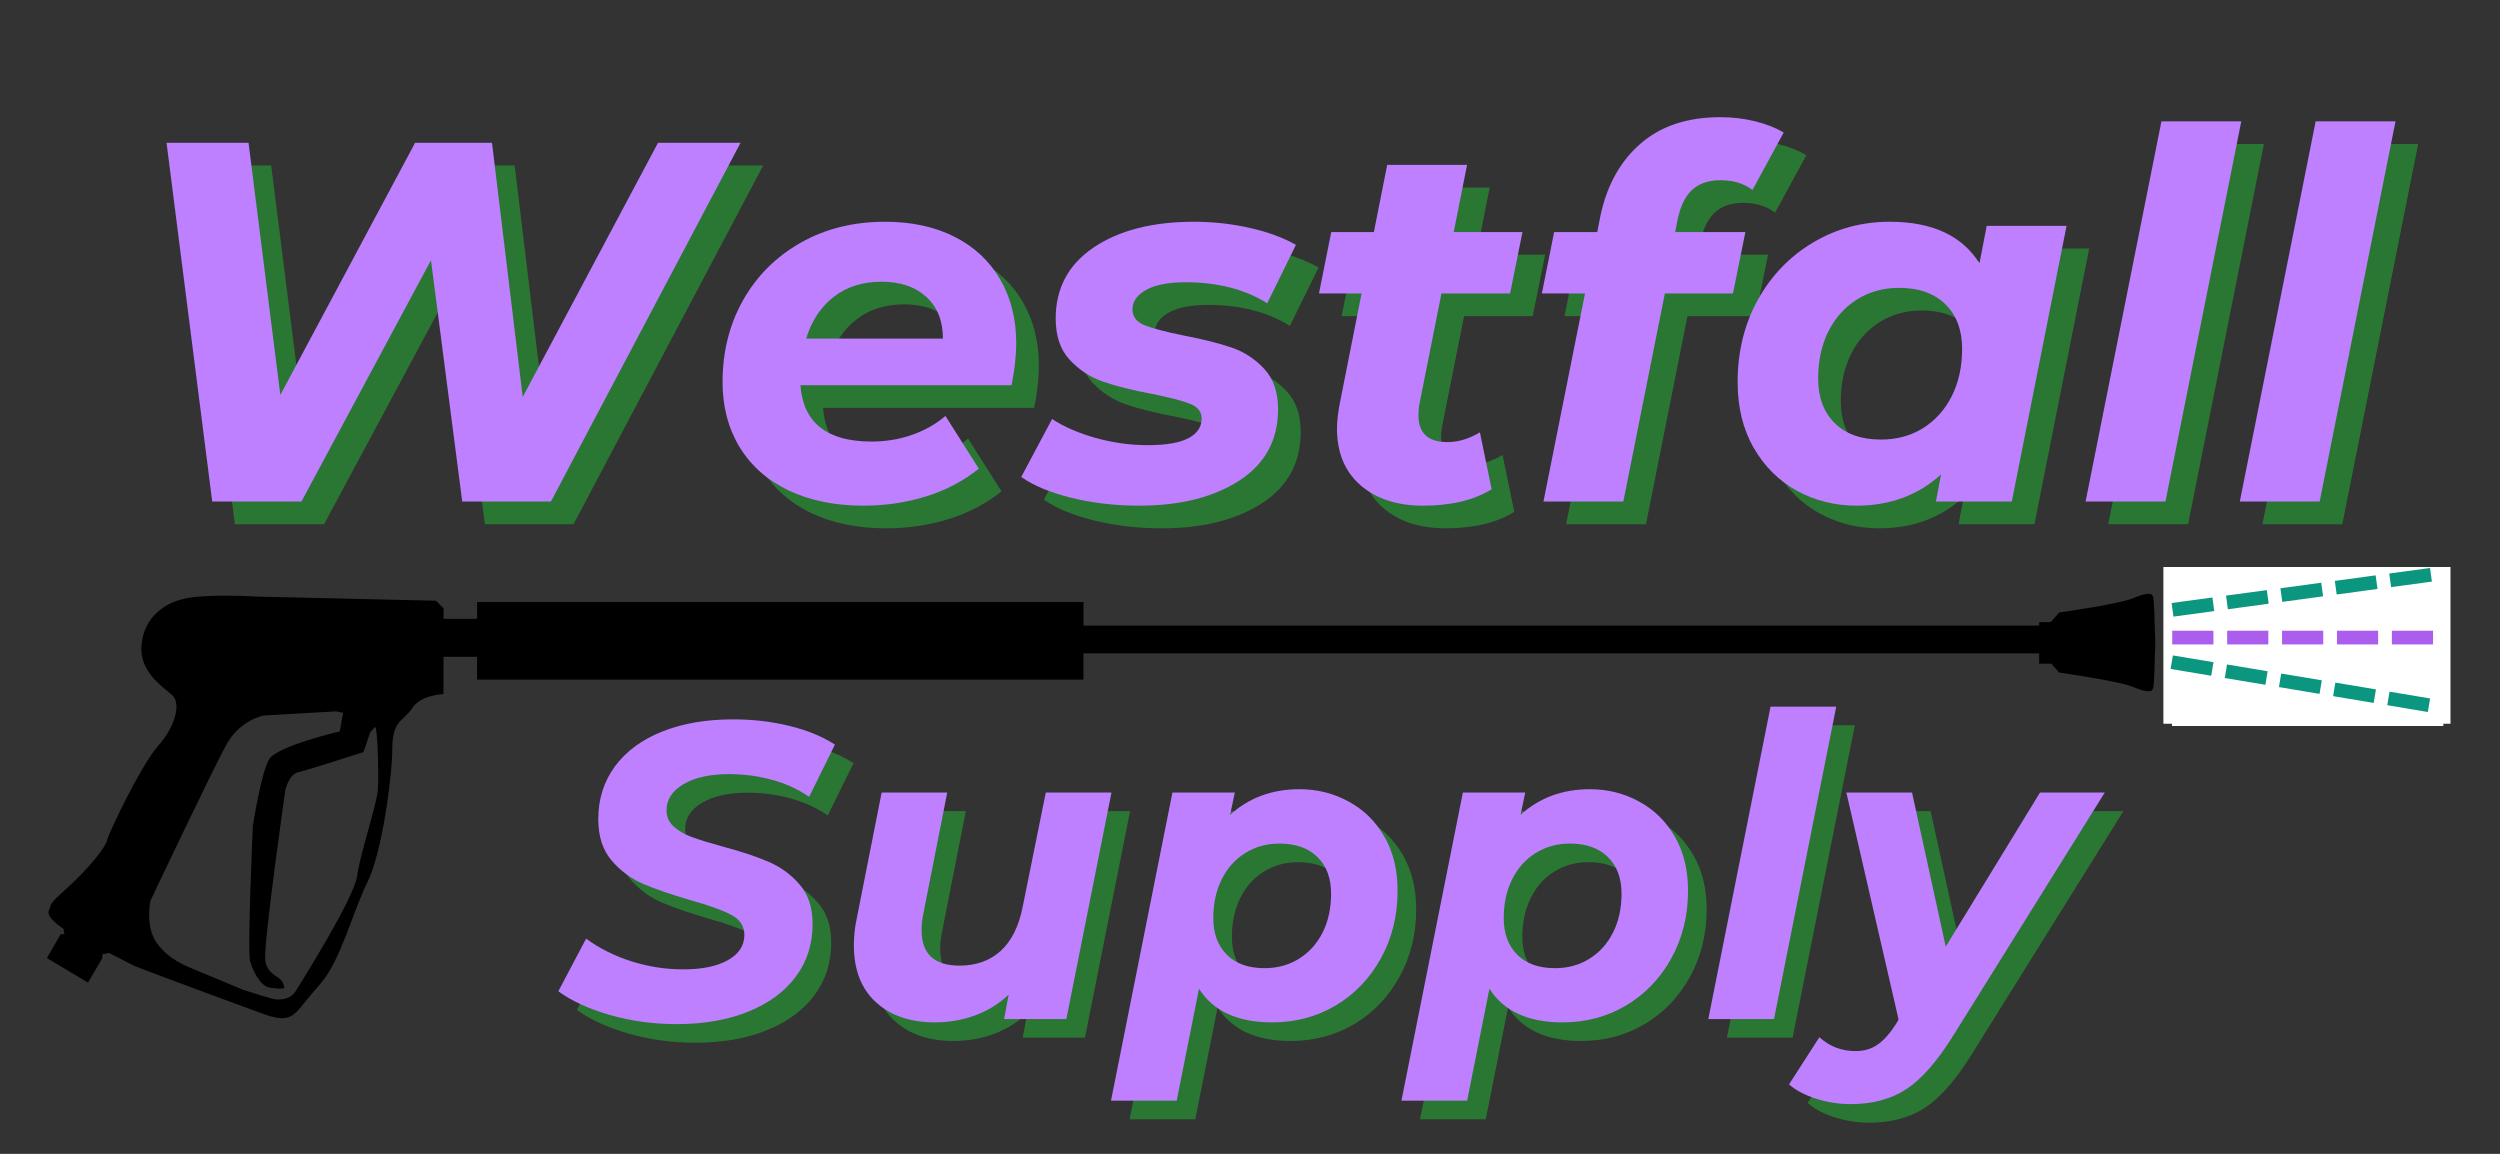 <svg xmlns="http://www.w3.org/2000/svg" xmlns:xlink="http://www.w3.org/1999/xlink" width="390" viewBox="0 0 292.5 135" height="180" preserveAspectRatio="xMidYMid meet"><rect x="0" y="0" width="292.5" height="135" fill="#333333" stroke="none"/><defs><g></g><clipPath id="af8e991898"><path d="M 5.293 69 L 253 69 L 253 119.273 L 5.293 119.273 Z M 5.293 69 " clip-rule="nonzero"></path></clipPath><clipPath id="0be07d35df"><path d="M 253 74 L 285.551 74 L 285.551 77 L 253 77 Z M 253 74 " clip-rule="nonzero"></path></clipPath><clipPath id="b6a88d8c67"><path d="M 253 77 L 285.551 77 L 285.551 84 L 253 84 Z M 253 77 " clip-rule="nonzero"></path></clipPath><clipPath id="c15a0acd41"><path d="M 253 66.34 L 285.551 66.34 L 285.551 73 L 253 73 Z M 253 66.34 " clip-rule="nonzero"></path></clipPath><clipPath id="cd7fea3b9b"><path d="M 253.117 66.34 L 286.711 66.34 L 286.711 84.676 L 253.117 84.676 Z M 253.117 66.34 " clip-rule="nonzero"></path></clipPath><clipPath id="c6995ae196"><path d="M 254.125 66.457 L 285.867 66.457 L 285.867 84.941 L 254.125 84.941 Z M 254.125 66.457 " clip-rule="nonzero"></path></clipPath></defs><g clip-path="url(#af8e991898)"><path fill="#000000" d="M 252.156 75.176 C 252.164 74.754 252.172 74.488 252.172 74.488 L 252.141 74.488 C 252.105 72.859 252.031 70.32 251.926 69.883 C 251.762 69.238 251.035 69.398 249.418 70.047 C 247.797 70.691 240.93 71.664 240.93 71.664 L 239.918 72.793 L 238.582 72.793 L 238.582 73.195 L 126.77 73.195 L 126.77 70.445 L 55.824 70.445 L 55.824 72.398 L 51.895 72.398 L 51.895 71.176 L 51.004 70.285 L 30.062 69.801 C 30.062 69.801 24.727 69.473 21.977 69.965 C 19.23 70.445 16.883 72.23 16.559 75.387 C 16.23 78.543 18.984 80.316 20.113 81.289 C 21.242 82.262 20.516 85.008 18.496 87.273 C 16.484 89.531 12.68 97.535 12.516 98.344 C 12.355 99.156 10.254 101.738 7.824 103.922 C 5.395 106.105 6.125 105.703 5.723 106.508 C 5.32 107.309 7.34 108.613 7.34 108.613 L 7.41 108.652 L 7.543 109.305 L 7.098 109.305 L 5.484 112.09 L 10.297 114.965 L 11.953 112.133 L 11.988 111.652 L 12.777 111.496 L 13 111.613 L 15.664 112.988 L 18.82 114.199 C 18.82 114.199 31.191 118.809 31.594 118.891 C 31.996 118.973 33.129 119.375 34.023 118.891 C 34.914 118.41 35.152 117.762 37.496 115.09 C 39.844 112.426 41.301 106.602 42.992 103.203 C 44.691 99.809 45.902 90.832 45.902 87.52 C 45.902 84.207 47.277 84.363 48.25 82.824 C 49.223 81.289 51.887 81.207 51.887 81.207 L 51.887 76.848 L 55.816 76.848 L 55.816 79.516 L 126.762 79.516 L 126.762 76.441 L 238.582 76.441 L 238.582 77.648 L 240 77.648 L 240.93 78.695 C 240.93 78.695 247.805 79.668 249.418 80.316 C 251.035 80.961 251.762 81.125 251.926 80.48 C 252.039 80.047 252.105 77.5 252.141 75.875 L 252.172 75.875 C 252.172 75.867 252.164 75.602 252.156 75.176 Z M 44.219 92.277 C 44.137 94.062 42.117 99.883 41.789 102.465 C 41.461 105.051 35.238 114.918 34.594 115.965 C 33.949 117.02 32.738 116.938 32.328 116.938 C 31.93 116.938 28.445 115.809 28.445 115.809 C 28.445 115.809 24.406 114.109 23.023 113.547 C 21.652 112.98 19.711 112.254 18.332 110.309 C 16.949 108.363 17.605 105.379 17.605 105.379 C 17.605 105.379 24.883 90.012 26.5 87.102 C 28.117 84.191 30.867 83.711 30.867 83.711 L 39.352 83.227 C 39.352 83.227 39.672 83.293 40.141 83.414 L 39.754 85.574 C 39.754 85.574 32.477 87.273 31.504 88.812 C 30.547 90.34 29.582 96.645 29.582 96.645 C 29.582 96.645 28.934 111.199 29.254 112.41 C 29.582 113.621 30.465 115.402 31.602 115.566 C 32.73 115.73 33.137 115.648 33.137 115.648 C 33.137 115.648 33.465 115.73 33.055 114.918 C 32.656 114.109 31.273 114.109 31.035 112.336 C 30.793 110.555 33.383 92.441 33.383 92.441 C 33.383 92.441 33.785 90.586 34.922 90.34 C 36.051 90.094 42.523 87.992 42.523 87.992 L 43.332 85.648 L 43.891 85.039 C 43.934 85.105 43.965 85.172 43.98 85.238 C 44.219 86.383 44.301 90.504 44.219 92.277 Z M 44.219 92.277 " fill-opacity="1" fill-rule="nonzero"></path></g><g clip-path="url(#0be07d35df)"><path fill="#000000" d="M 253.773 74.547 L 261.199 74.547 L 261.199 76.031 L 253.773 76.031 M 261.945 74.547 L 269.371 74.547 L 269.371 76.031 L 261.945 76.031 M 270.113 74.547 L 277.539 74.547 L 277.539 76.031 L 270.113 76.031 M 278.281 74.547 L 285.395 74.547 L 285.395 76.031 L 278.281 76.031 " fill-opacity="1" fill-rule="nonzero"></path></g><g clip-path="url(#b6a88d8c67)"><path fill="#000000" d="M 254.086 77.363 L 261.418 78.52 L 261.188 79.988 L 253.852 78.828 M 262.152 78.637 L 269.488 79.793 L 269.254 81.262 L 261.922 80.102 M 270.223 79.91 L 277.555 81.066 L 277.324 82.535 L 269.988 81.375 M 278.289 81.184 L 285.316 82.293 L 285.086 83.758 L 278.059 82.648 " fill-opacity="1" fill-rule="nonzero"></path></g><g clip-path="url(#c15a0acd41)"><path fill="#000000" d="M 253.852 71.207 L 261.188 70.047 L 261.418 71.516 L 254.086 72.672 M 261.922 69.934 L 269.254 68.773 L 269.488 70.242 L 262.152 71.398 M 269.988 68.66 L 277.324 67.5 L 277.555 68.969 L 270.223 70.125 M 278.059 67.387 L 285.086 66.277 L 285.316 67.742 L 278.289 68.852 " fill-opacity="1" fill-rule="nonzero"></path></g><g clip-path="url(#cd7fea3b9b)"><path fill="#ffffff" d="M 253.117 66.34 L 286.707 66.34 L 286.707 84.676 L 253.117 84.676 Z M 253.117 66.34 " fill-opacity="1" fill-rule="nonzero"></path></g><g clip-path="url(#c6995ae196)"><path fill="#ffffff" d="M 254.125 66.457 L 285.891 66.457 L 285.891 84.941 L 254.125 84.941 Z M 254.125 66.457 " fill-opacity="1" fill-rule="nonzero"></path></g><path fill="#0a967f" d="M 254.227 76.684 L 258.98 77.477 L 258.715 79.062 L 253.961 78.266 M 260.562 77.742 L 265.316 78.539 L 265.051 80.121 L 260.301 79.328 M 266.898 78.805 L 271.652 79.598 L 271.387 81.184 L 266.637 80.387 M 273.234 79.863 L 277.988 80.66 L 277.723 82.242 L 272.973 81.449 M 279.574 80.926 L 284.324 81.719 L 284.059 83.305 L 279.309 82.508 " fill-opacity="1" fill-rule="nonzero"></path><path fill="#ab5dee" d="M 254.152 73.793 L 258.973 73.793 L 258.973 75.398 L 254.152 75.398 M 260.578 73.793 L 265.395 73.793 L 265.395 75.398 L 260.578 75.398 M 267 73.793 L 271.82 73.793 L 271.82 75.398 L 267 75.398 M 273.426 73.793 L 278.242 73.793 L 278.242 75.398 L 273.426 75.398 M 279.848 73.793 L 284.668 73.793 L 284.668 75.398 L 279.848 75.398 " fill-opacity="1" fill-rule="nonzero"></path><path fill="#0a967f" d="M 254.078 70.551 L 258.852 69.906 L 259.066 71.496 L 254.293 72.145 M 260.445 69.688 L 265.219 69.043 L 265.434 70.633 L 260.66 71.281 M 266.809 68.828 L 271.586 68.18 L 271.801 69.77 L 267.027 70.418 M 273.176 67.965 L 277.949 67.316 L 278.168 68.906 L 273.391 69.555 M 279.543 67.102 L 284.316 66.453 L 284.531 68.047 L 279.758 68.691 " fill-opacity="1" fill-rule="nonzero"></path><g fill="#1ddd33" fill-opacity="0.4"><g transform="translate(15.668, 61.329)"><g><path d="M 73.625 -41.969 L 51.438 0 L 41.062 0 L 37.406 -28.234 L 22.25 0 L 11.812 0 L 6.469 -41.969 L 16.062 -41.969 L 19.781 -12.469 L 35.547 -41.969 L 44.547 -41.969 L 48.141 -12.234 L 63.969 -41.969 Z M 73.625 -41.969 "></path></g></g></g><g fill="#1ddd33" fill-opacity="0.4"><g transform="translate(85.392, 61.329)"><g><path d="M 36.156 -18.531 C 36.156 -17.051 35.973 -15.41 35.609 -13.609 L 10.906 -13.609 C 11.227 -9.211 14.008 -7.016 19.25 -7.016 C 20.883 -7.016 22.453 -7.273 23.953 -7.797 C 25.453 -8.316 26.758 -9.055 27.875 -10.016 L 31.781 -3.844 C 29.977 -2.395 27.914 -1.312 25.594 -0.594 C 23.281 0.125 20.844 0.484 18.281 0.484 C 14.969 0.484 12.062 -0.102 9.562 -1.281 C 7.062 -2.469 5.141 -4.16 3.797 -6.359 C 2.461 -8.555 1.797 -11.094 1.797 -13.969 C 1.797 -17.531 2.602 -20.738 4.219 -23.594 C 5.844 -26.445 8.094 -28.68 10.969 -30.297 C 13.844 -31.922 17.117 -32.734 20.797 -32.734 C 23.922 -32.734 26.629 -32.148 28.922 -30.984 C 31.223 -29.828 33.004 -28.172 34.266 -26.016 C 35.523 -23.859 36.156 -21.363 36.156 -18.531 Z M 20.391 -25.719 C 18.191 -25.719 16.332 -25.129 14.812 -23.953 C 13.289 -22.773 12.211 -21.145 11.578 -19.062 L 27.578 -19.062 C 27.578 -21.145 26.926 -22.773 25.625 -23.953 C 24.332 -25.129 22.586 -25.719 20.391 -25.719 Z M 20.391 -25.719 "></path></g></g></g><g fill="#1ddd33" fill-opacity="0.4"><g transform="translate(123.041, 61.329)"><g><path d="M 12.891 0.484 C 10.086 0.484 7.438 0.176 4.938 -0.438 C 2.445 -1.062 0.5 -1.875 -0.906 -2.875 L 2.703 -9.656 C 4.098 -8.738 5.801 -8 7.812 -7.438 C 9.832 -6.875 11.863 -6.594 13.906 -6.594 C 16.031 -6.594 17.609 -6.863 18.641 -7.406 C 19.68 -7.945 20.203 -8.719 20.203 -9.719 C 20.203 -10.508 19.742 -11.082 18.828 -11.438 C 17.91 -11.801 16.43 -12.188 14.391 -12.594 C 12.066 -13.031 10.156 -13.508 8.656 -14.031 C 7.164 -14.551 5.867 -15.398 4.766 -16.578 C 3.672 -17.754 3.125 -19.363 3.125 -21.406 C 3.125 -24.957 4.609 -27.734 7.578 -29.734 C 10.555 -31.734 14.469 -32.734 19.312 -32.734 C 21.539 -32.734 23.711 -32.492 25.828 -32.016 C 27.953 -31.535 29.754 -30.875 31.234 -30.031 L 27.875 -23.203 C 25.238 -24.836 22.062 -25.656 18.344 -25.656 C 16.301 -25.656 14.75 -25.352 13.688 -24.75 C 12.633 -24.156 12.109 -23.398 12.109 -22.484 C 12.109 -21.641 12.566 -21.023 13.484 -20.641 C 14.41 -20.266 15.953 -19.859 18.109 -19.422 C 20.379 -18.984 22.242 -18.516 23.703 -18.016 C 25.172 -17.516 26.441 -16.688 27.516 -15.531 C 28.598 -14.375 29.141 -12.797 29.141 -10.797 C 29.141 -7.191 27.629 -4.41 24.609 -2.453 C 21.586 -0.492 17.68 0.484 12.891 0.484 Z M 12.891 0.484 "></path></g></g></g><g fill="#1ddd33" fill-opacity="0.4"><g transform="translate(154.875, 61.329)"><g><path d="M 13.844 -11.391 C 13.77 -11.066 13.734 -10.629 13.734 -10.078 C 13.734 -7.992 14.867 -6.953 17.141 -6.953 C 18.379 -6.953 19.641 -7.332 20.922 -8.094 L 22.297 -1.438 C 20.223 -0.156 17.547 0.484 14.266 0.484 C 11.234 0.484 8.797 -0.312 6.953 -1.906 C 5.117 -3.508 4.203 -5.711 4.203 -8.516 C 4.203 -9.316 4.301 -10.254 4.5 -11.328 L 7.078 -24.344 L 2.094 -24.344 L 3.531 -31.531 L 8.516 -31.531 L 10.078 -39.391 L 19.422 -39.391 L 17.859 -31.531 L 25.906 -31.531 L 24.453 -24.344 L 16.422 -24.344 Z M 13.844 -11.391 "></path></g></g></g><g fill="#1ddd33" fill-opacity="0.4"><g transform="translate(180.954, 61.329)"><g><path d="M 23.016 -37.594 C 21.578 -37.594 20.445 -37.203 19.625 -36.422 C 18.812 -35.641 18.242 -34.41 17.922 -32.734 L 17.688 -31.531 L 25.906 -31.531 L 24.453 -24.344 L 16.484 -24.344 L 11.625 0 L 2.281 0 L 7.141 -24.344 L 2.094 -24.344 L 3.531 -31.531 L 8.578 -31.531 L 8.938 -33.391 C 9.695 -36.992 11.266 -39.82 13.641 -41.875 C 16.016 -43.938 19.125 -44.969 22.969 -44.969 C 24.406 -44.969 25.77 -44.805 27.062 -44.484 C 28.363 -44.16 29.473 -43.723 30.391 -43.172 L 26.734 -36.453 C 25.734 -37.211 24.492 -37.594 23.016 -37.594 Z M 23.016 -37.594 "></path></g></g></g><g fill="#1ddd33" fill-opacity="0.4"><g transform="translate(204.155, 61.329)"><g><path d="M 40.281 -32.25 L 33.875 0 L 25 0 L 25.594 -3.172 C 22.914 -0.734 19.617 0.484 15.703 0.484 C 13.191 0.484 10.875 -0.094 8.75 -1.25 C 6.633 -2.414 4.945 -4.086 3.688 -6.266 C 2.426 -8.441 1.797 -11.008 1.797 -13.969 C 1.797 -17.531 2.582 -20.738 4.156 -23.594 C 5.738 -26.445 7.891 -28.68 10.609 -30.297 C 13.328 -31.922 16.328 -32.734 19.609 -32.734 C 24.555 -32.734 28.051 -31.113 30.094 -27.875 L 30.938 -32.25 Z M 18.578 -7.25 C 20.422 -7.25 22.062 -7.695 23.5 -8.594 C 24.938 -9.5 26.055 -10.75 26.859 -12.344 C 27.66 -13.945 28.062 -15.785 28.062 -17.859 C 28.062 -20.055 27.41 -21.797 26.109 -23.078 C 24.805 -24.359 23 -25 20.688 -25 C 18.844 -25 17.203 -24.547 15.766 -23.641 C 14.328 -22.742 13.207 -21.492 12.406 -19.891 C 11.613 -18.297 11.219 -16.461 11.219 -14.391 C 11.219 -12.191 11.863 -10.453 13.156 -9.172 C 14.457 -7.891 16.266 -7.25 18.578 -7.25 Z M 18.578 -7.25 "></path></g></g></g><g fill="#1ddd33" fill-opacity="0.4"><g transform="translate(245.522, 61.329)"><g><path d="M 10.016 -44.484 L 19.359 -44.484 L 10.484 0 L 1.141 0 Z M 10.016 -44.484 "></path></g></g></g><g fill="#1ddd33" fill-opacity="0.4"><g transform="translate(263.567, 61.329)"><g><path d="M 10.016 -44.484 L 19.359 -44.484 L 10.484 0 L 1.141 0 Z M 10.016 -44.484 "></path></g></g></g><g fill="#be80ff" fill-opacity="1"><g transform="translate(13.018, 58.679)"><g><path d="M 73.625 -41.969 L 51.438 0 L 41.062 0 L 37.406 -28.234 L 22.25 0 L 11.812 0 L 6.469 -41.969 L 16.062 -41.969 L 19.781 -12.469 L 35.547 -41.969 L 44.547 -41.969 L 48.141 -12.234 L 63.969 -41.969 Z M 73.625 -41.969 "></path></g></g></g><g fill="#be80ff" fill-opacity="1"><g transform="translate(82.742, 58.679)"><g><path d="M 36.156 -18.531 C 36.156 -17.051 35.973 -15.41 35.609 -13.609 L 10.906 -13.609 C 11.227 -9.211 14.008 -7.016 19.25 -7.016 C 20.883 -7.016 22.453 -7.273 23.953 -7.797 C 25.453 -8.316 26.758 -9.055 27.875 -10.016 L 31.781 -3.844 C 29.977 -2.395 27.914 -1.312 25.594 -0.594 C 23.281 0.125 20.844 0.484 18.281 0.484 C 14.969 0.484 12.062 -0.102 9.562 -1.281 C 7.062 -2.469 5.141 -4.16 3.797 -6.359 C 2.461 -8.555 1.797 -11.094 1.797 -13.969 C 1.797 -17.531 2.602 -20.738 4.219 -23.594 C 5.844 -26.445 8.094 -28.68 10.969 -30.297 C 13.844 -31.922 17.117 -32.734 20.797 -32.734 C 23.922 -32.734 26.629 -32.148 28.922 -30.984 C 31.223 -29.828 33.004 -28.172 34.266 -26.016 C 35.523 -23.859 36.156 -21.363 36.156 -18.531 Z M 20.391 -25.719 C 18.191 -25.719 16.332 -25.129 14.812 -23.953 C 13.289 -22.773 12.211 -21.145 11.578 -19.062 L 27.578 -19.062 C 27.578 -21.145 26.926 -22.773 25.625 -23.953 C 24.332 -25.129 22.586 -25.719 20.391 -25.719 Z M 20.391 -25.719 "></path></g></g></g><g fill="#be80ff" fill-opacity="1"><g transform="translate(120.391, 58.679)"><g><path d="M 12.891 0.484 C 10.086 0.484 7.438 0.176 4.938 -0.438 C 2.445 -1.062 0.5 -1.875 -0.906 -2.875 L 2.703 -9.656 C 4.098 -8.738 5.801 -8 7.812 -7.438 C 9.832 -6.875 11.863 -6.594 13.906 -6.594 C 16.031 -6.594 17.609 -6.863 18.641 -7.406 C 19.68 -7.945 20.203 -8.719 20.203 -9.719 C 20.203 -10.508 19.742 -11.082 18.828 -11.438 C 17.91 -11.801 16.43 -12.188 14.391 -12.594 C 12.066 -13.031 10.156 -13.508 8.656 -14.031 C 7.164 -14.551 5.867 -15.398 4.766 -16.578 C 3.672 -17.754 3.125 -19.363 3.125 -21.406 C 3.125 -24.957 4.609 -27.734 7.578 -29.734 C 10.555 -31.734 14.469 -32.734 19.312 -32.734 C 21.539 -32.734 23.711 -32.492 25.828 -32.016 C 27.953 -31.535 29.754 -30.875 31.234 -30.031 L 27.875 -23.203 C 25.238 -24.836 22.062 -25.656 18.344 -25.656 C 16.301 -25.656 14.75 -25.352 13.688 -24.75 C 12.633 -24.156 12.109 -23.398 12.109 -22.484 C 12.109 -21.641 12.566 -21.023 13.484 -20.641 C 14.41 -20.266 15.953 -19.859 18.109 -19.422 C 20.379 -18.984 22.242 -18.516 23.703 -18.016 C 25.172 -17.516 26.441 -16.688 27.516 -15.531 C 28.598 -14.375 29.141 -12.797 29.141 -10.797 C 29.141 -7.191 27.629 -4.41 24.609 -2.453 C 21.586 -0.492 17.68 0.484 12.891 0.484 Z M 12.891 0.484 "></path></g></g></g><g fill="#be80ff" fill-opacity="1"><g transform="translate(152.226, 58.679)"><g><path d="M 13.844 -11.391 C 13.77 -11.066 13.734 -10.629 13.734 -10.078 C 13.734 -7.992 14.867 -6.953 17.141 -6.953 C 18.379 -6.953 19.641 -7.332 20.922 -8.094 L 22.297 -1.438 C 20.223 -0.156 17.547 0.484 14.266 0.484 C 11.234 0.484 8.797 -0.312 6.953 -1.906 C 5.117 -3.508 4.203 -5.711 4.203 -8.516 C 4.203 -9.316 4.301 -10.254 4.5 -11.328 L 7.078 -24.344 L 2.094 -24.344 L 3.531 -31.531 L 8.516 -31.531 L 10.078 -39.391 L 19.422 -39.391 L 17.859 -31.531 L 25.906 -31.531 L 24.453 -24.344 L 16.422 -24.344 Z M 13.844 -11.391 "></path></g></g></g><g fill="#be80ff" fill-opacity="1"><g transform="translate(178.304, 58.679)"><g><path d="M 23.016 -37.594 C 21.578 -37.594 20.445 -37.203 19.625 -36.422 C 18.812 -35.641 18.242 -34.41 17.922 -32.734 L 17.688 -31.531 L 25.906 -31.531 L 24.453 -24.344 L 16.484 -24.344 L 11.625 0 L 2.281 0 L 7.141 -24.344 L 2.094 -24.344 L 3.531 -31.531 L 8.578 -31.531 L 8.938 -33.391 C 9.695 -36.992 11.266 -39.82 13.641 -41.875 C 16.016 -43.938 19.125 -44.969 22.969 -44.969 C 24.406 -44.969 25.77 -44.805 27.062 -44.484 C 28.363 -44.16 29.473 -43.723 30.391 -43.172 L 26.734 -36.453 C 25.734 -37.211 24.492 -37.594 23.016 -37.594 Z M 23.016 -37.594 "></path></g></g></g><g fill="#be80ff" fill-opacity="1"><g transform="translate(201.506, 58.679)"><g><path d="M 40.281 -32.25 L 33.875 0 L 25 0 L 25.594 -3.172 C 22.914 -0.734 19.617 0.484 15.703 0.484 C 13.191 0.484 10.875 -0.094 8.75 -1.25 C 6.633 -2.414 4.945 -4.086 3.688 -6.266 C 2.426 -8.441 1.797 -11.008 1.797 -13.969 C 1.797 -17.531 2.582 -20.738 4.156 -23.594 C 5.738 -26.445 7.891 -28.68 10.609 -30.297 C 13.328 -31.922 16.328 -32.734 19.609 -32.734 C 24.555 -32.734 28.051 -31.113 30.094 -27.875 L 30.938 -32.25 Z M 18.578 -7.25 C 20.422 -7.25 22.062 -7.695 23.5 -8.594 C 24.938 -9.5 26.055 -10.75 26.859 -12.344 C 27.66 -13.945 28.062 -15.785 28.062 -17.859 C 28.062 -20.055 27.41 -21.797 26.109 -23.078 C 24.805 -24.359 23 -25 20.688 -25 C 18.844 -25 17.203 -24.547 15.766 -23.641 C 14.328 -22.742 13.207 -21.492 12.406 -19.891 C 11.613 -18.297 11.219 -16.461 11.219 -14.391 C 11.219 -12.191 11.863 -10.453 13.156 -9.172 C 14.457 -7.891 16.266 -7.25 18.578 -7.25 Z M 18.578 -7.25 "></path></g></g></g><g fill="#be80ff" fill-opacity="1"><g transform="translate(242.872, 58.679)"><g><path d="M 10.016 -44.484 L 19.359 -44.484 L 10.484 0 L 1.141 0 Z M 10.016 -44.484 "></path></g></g></g><g fill="#be80ff" fill-opacity="1"><g transform="translate(260.917, 58.679)"><g><path d="M 10.016 -44.484 L 19.359 -44.484 L 10.484 0 L 1.141 0 Z M 10.016 -44.484 "></path></g></g></g><g fill="#1ddd33" fill-opacity="0.4"><g transform="translate(67.894, 121.404)"><g><path d="M 13.438 0.594 C 10.719 0.594 8.109 0.234 5.609 -0.484 C 3.117 -1.211 1.117 -2.133 -0.391 -3.25 L 2.859 -9.406 C 4.43 -8.258 6.203 -7.375 8.172 -6.75 C 10.141 -6.125 12.16 -5.812 14.234 -5.812 C 16.43 -5.812 18.172 -6.172 19.453 -6.891 C 20.734 -7.617 21.375 -8.602 21.375 -9.844 C 21.375 -10.863 20.863 -11.645 19.844 -12.188 C 18.832 -12.727 17.207 -13.312 14.969 -13.938 C 12.738 -14.594 10.914 -15.223 9.5 -15.828 C 8.094 -16.441 6.867 -17.352 5.828 -18.562 C 4.797 -19.781 4.281 -21.391 4.281 -23.391 C 4.281 -25.723 4.926 -27.773 6.219 -29.547 C 7.52 -31.316 9.359 -32.676 11.734 -33.625 C 14.117 -34.582 16.891 -35.062 20.047 -35.062 C 22.379 -35.062 24.578 -34.805 26.641 -34.297 C 28.711 -33.797 30.488 -33.066 31.969 -32.109 L 28.953 -26 C 27.672 -26.883 26.227 -27.547 24.625 -27.984 C 23.02 -28.43 21.344 -28.656 19.594 -28.656 C 17.332 -28.656 15.547 -28.258 14.234 -27.469 C 12.922 -26.688 12.266 -25.672 12.266 -24.422 C 12.266 -23.672 12.539 -23.039 13.094 -22.531 C 13.656 -22.02 14.363 -21.609 15.219 -21.297 C 16.07 -20.984 17.27 -20.613 18.812 -20.188 C 21.008 -19.602 22.812 -19.004 24.219 -18.391 C 25.633 -17.785 26.844 -16.898 27.844 -15.734 C 28.852 -14.566 29.359 -13.031 29.359 -11.125 C 29.359 -8.758 28.695 -6.695 27.375 -4.938 C 26.062 -3.188 24.207 -1.828 21.812 -0.859 C 19.414 0.109 16.625 0.594 13.438 0.594 Z M 13.438 0.594 "></path></g></g></g><g fill="#1ddd33" fill-opacity="0.4"><g transform="translate(99.315, 121.404)"><g><path d="M 32.906 -26.5 L 27.625 0 L 20.344 0 L 20.875 -2.859 C 19.727 -1.773 18.414 -0.961 16.938 -0.422 C 15.457 0.117 13.898 0.391 12.266 0.391 C 9.367 0.391 7.062 -0.395 5.344 -1.969 C 3.625 -3.539 2.766 -5.758 2.766 -8.625 C 2.766 -9.707 2.879 -10.77 3.109 -11.812 L 6.016 -26.5 L 13.688 -26.5 L 10.891 -12.312 C 10.754 -11.688 10.688 -11.047 10.688 -10.391 C 10.688 -7.629 12.164 -6.25 15.125 -6.25 C 17.062 -6.25 18.66 -6.816 19.922 -7.953 C 21.18 -9.086 22.039 -10.785 22.5 -13.047 L 25.219 -26.5 Z M 32.906 -26.5 "></path></g></g></g><g fill="#1ddd33" fill-opacity="0.4"><g transform="translate(133.148, 121.404)"><g><path d="M 21.078 -26.891 C 23.148 -26.891 25.062 -26.41 26.812 -25.453 C 28.57 -24.504 29.969 -23.133 31 -21.344 C 32.031 -19.562 32.547 -17.453 32.547 -15.016 C 32.547 -12.098 31.895 -9.461 30.594 -7.109 C 29.301 -4.766 27.539 -2.926 25.312 -1.594 C 23.082 -0.27 20.602 0.391 17.875 0.391 C 13.832 0.391 10.977 -0.922 9.312 -3.547 L 6.703 9.547 L -0.984 9.547 L 6.203 -26.5 L 13.5 -26.5 L 12.953 -23.891 C 15.148 -25.891 17.859 -26.891 21.078 -26.891 Z M 16.984 -5.953 C 18.492 -5.953 19.836 -6.32 21.016 -7.062 C 22.203 -7.801 23.125 -8.828 23.781 -10.141 C 24.438 -11.453 24.766 -12.961 24.766 -14.672 C 24.766 -16.484 24.234 -17.91 23.172 -18.953 C 22.109 -20.004 20.625 -20.531 18.719 -20.531 C 17.238 -20.531 15.906 -20.16 14.719 -19.422 C 13.539 -18.691 12.625 -17.664 11.969 -16.344 C 11.312 -15.031 10.984 -13.52 10.984 -11.812 C 10.984 -10.008 11.508 -8.582 12.562 -7.531 C 13.613 -6.477 15.086 -5.953 16.984 -5.953 Z M 16.984 -5.953 "></path></g></g></g><g fill="#1ddd33" fill-opacity="0.4"><g transform="translate(167.13, 121.404)"><g><path d="M 21.078 -26.891 C 23.148 -26.891 25.062 -26.41 26.812 -25.453 C 28.57 -24.504 29.969 -23.133 31 -21.344 C 32.031 -19.562 32.547 -17.453 32.547 -15.016 C 32.547 -12.098 31.895 -9.461 30.594 -7.109 C 29.301 -4.766 27.539 -2.926 25.312 -1.594 C 23.082 -0.27 20.602 0.391 17.875 0.391 C 13.832 0.391 10.977 -0.922 9.312 -3.547 L 6.703 9.547 L -0.984 9.547 L 6.203 -26.5 L 13.5 -26.5 L 12.953 -23.891 C 15.148 -25.891 17.859 -26.891 21.078 -26.891 Z M 16.984 -5.953 C 18.492 -5.953 19.836 -6.32 21.016 -7.062 C 22.203 -7.801 23.125 -8.828 23.781 -10.141 C 24.438 -11.453 24.766 -12.961 24.766 -14.672 C 24.766 -16.484 24.234 -17.91 23.172 -18.953 C 22.109 -20.004 20.625 -20.531 18.719 -20.531 C 17.238 -20.531 15.906 -20.16 14.719 -19.422 C 13.539 -18.691 12.625 -17.664 11.969 -16.344 C 11.312 -15.031 10.984 -13.52 10.984 -11.812 C 10.984 -10.008 11.508 -8.582 12.562 -7.531 C 13.613 -6.477 15.086 -5.953 16.984 -5.953 Z M 16.984 -5.953 "></path></g></g></g><g fill="#1ddd33" fill-opacity="0.4"><g transform="translate(201.111, 121.404)"><g><path d="M 8.219 -36.547 L 15.906 -36.547 L 8.625 0 L 0.938 0 Z M 8.219 -36.547 "></path></g></g></g><g fill="#1ddd33" fill-opacity="0.4"><g transform="translate(215.935, 121.404)"><g><path d="M 32.5 -26.5 L 14.875 1.766 C 12.969 4.859 11.117 6.992 9.328 8.172 C 7.547 9.359 5.359 9.953 2.766 9.953 C 1.379 9.953 0.023 9.738 -1.297 9.312 C -2.629 8.883 -3.676 8.328 -4.438 7.641 L -0.891 2.125 C 0.297 3.207 1.707 3.75 3.344 3.75 C 4.332 3.75 5.188 3.5 5.906 3 C 6.633 2.508 7.375 1.676 8.125 0.5 L 8.375 0.047 L 2.266 -26.5 L 9.953 -26.5 L 13.891 -8.469 L 24.922 -26.5 Z M 32.5 -26.5 "></path></g></g></g><g fill="#be80ff" fill-opacity="1"><g transform="translate(65.717, 119.228)"><g><path d="M 13.438 0.594 C 10.719 0.594 8.109 0.234 5.609 -0.484 C 3.117 -1.211 1.117 -2.133 -0.391 -3.25 L 2.859 -9.406 C 4.43 -8.258 6.203 -7.375 8.172 -6.75 C 10.141 -6.125 12.16 -5.812 14.234 -5.812 C 16.43 -5.812 18.172 -6.172 19.453 -6.891 C 20.734 -7.617 21.375 -8.602 21.375 -9.844 C 21.375 -10.863 20.863 -11.645 19.844 -12.188 C 18.832 -12.727 17.207 -13.312 14.969 -13.938 C 12.738 -14.594 10.914 -15.223 9.5 -15.828 C 8.094 -16.441 6.867 -17.352 5.828 -18.562 C 4.797 -19.781 4.281 -21.391 4.281 -23.391 C 4.281 -25.723 4.926 -27.773 6.219 -29.547 C 7.52 -31.316 9.359 -32.676 11.734 -33.625 C 14.117 -34.582 16.891 -35.062 20.047 -35.062 C 22.379 -35.062 24.578 -34.805 26.641 -34.297 C 28.711 -33.797 30.488 -33.066 31.969 -32.109 L 28.953 -26 C 27.672 -26.883 26.227 -27.547 24.625 -27.984 C 23.02 -28.43 21.344 -28.656 19.594 -28.656 C 17.332 -28.656 15.547 -28.258 14.234 -27.469 C 12.922 -26.688 12.266 -25.672 12.266 -24.422 C 12.266 -23.672 12.539 -23.039 13.094 -22.531 C 13.656 -22.02 14.363 -21.609 15.219 -21.297 C 16.07 -20.984 17.27 -20.613 18.812 -20.188 C 21.008 -19.602 22.812 -19.004 24.219 -18.391 C 25.633 -17.785 26.844 -16.898 27.844 -15.734 C 28.852 -14.566 29.359 -13.031 29.359 -11.125 C 29.359 -8.758 28.695 -6.695 27.375 -4.938 C 26.062 -3.188 24.207 -1.828 21.812 -0.859 C 19.414 0.109 16.625 0.594 13.438 0.594 Z M 13.438 0.594 "></path></g></g></g><g fill="#be80ff" fill-opacity="1"><g transform="translate(97.138, 119.228)"><g><path d="M 32.906 -26.5 L 27.625 0 L 20.344 0 L 20.875 -2.859 C 19.727 -1.773 18.414 -0.961 16.938 -0.422 C 15.457 0.117 13.898 0.391 12.266 0.391 C 9.367 0.391 7.062 -0.395 5.344 -1.969 C 3.625 -3.539 2.766 -5.758 2.766 -8.625 C 2.766 -9.707 2.879 -10.77 3.109 -11.812 L 6.016 -26.5 L 13.688 -26.5 L 10.891 -12.312 C 10.754 -11.688 10.688 -11.047 10.688 -10.391 C 10.688 -7.629 12.164 -6.25 15.125 -6.25 C 17.062 -6.25 18.66 -6.816 19.922 -7.953 C 21.18 -9.086 22.039 -10.785 22.5 -13.047 L 25.219 -26.5 Z M 32.906 -26.5 "></path></g></g></g><g fill="#be80ff" fill-opacity="1"><g transform="translate(130.972, 119.228)"><g><path d="M 21.078 -26.891 C 23.148 -26.891 25.062 -26.41 26.812 -25.453 C 28.57 -24.504 29.969 -23.133 31 -21.344 C 32.031 -19.562 32.547 -17.453 32.547 -15.016 C 32.547 -12.098 31.895 -9.461 30.594 -7.109 C 29.301 -4.766 27.539 -2.926 25.312 -1.594 C 23.082 -0.27 20.602 0.391 17.875 0.391 C 13.832 0.391 10.977 -0.922 9.312 -3.547 L 6.703 9.547 L -0.984 9.547 L 6.203 -26.5 L 13.5 -26.5 L 12.953 -23.891 C 15.148 -25.891 17.859 -26.891 21.078 -26.891 Z M 16.984 -5.953 C 18.492 -5.953 19.836 -6.32 21.016 -7.062 C 22.203 -7.801 23.125 -8.828 23.781 -10.141 C 24.438 -11.453 24.766 -12.961 24.766 -14.672 C 24.766 -16.484 24.234 -17.91 23.172 -18.953 C 22.109 -20.004 20.625 -20.531 18.719 -20.531 C 17.238 -20.531 15.906 -20.16 14.719 -19.422 C 13.539 -18.691 12.625 -17.664 11.969 -16.344 C 11.312 -15.031 10.984 -13.52 10.984 -11.812 C 10.984 -10.008 11.508 -8.582 12.562 -7.531 C 13.613 -6.477 15.086 -5.953 16.984 -5.953 Z M 16.984 -5.953 "></path></g></g></g><g fill="#be80ff" fill-opacity="1"><g transform="translate(164.953, 119.228)"><g><path d="M 21.078 -26.891 C 23.148 -26.891 25.062 -26.41 26.812 -25.453 C 28.57 -24.504 29.969 -23.133 31 -21.344 C 32.031 -19.562 32.547 -17.453 32.547 -15.016 C 32.547 -12.098 31.895 -9.461 30.594 -7.109 C 29.301 -4.766 27.539 -2.926 25.312 -1.594 C 23.082 -0.27 20.602 0.391 17.875 0.391 C 13.832 0.391 10.977 -0.922 9.312 -3.547 L 6.703 9.547 L -0.984 9.547 L 6.203 -26.5 L 13.5 -26.5 L 12.953 -23.891 C 15.148 -25.891 17.859 -26.891 21.078 -26.891 Z M 16.984 -5.953 C 18.492 -5.953 19.836 -6.32 21.016 -7.062 C 22.203 -7.801 23.125 -8.828 23.781 -10.141 C 24.438 -11.453 24.766 -12.961 24.766 -14.672 C 24.766 -16.484 24.234 -17.91 23.172 -18.953 C 22.109 -20.004 20.625 -20.531 18.719 -20.531 C 17.238 -20.531 15.906 -20.16 14.719 -19.422 C 13.539 -18.691 12.625 -17.664 11.969 -16.344 C 11.312 -15.031 10.984 -13.52 10.984 -11.812 C 10.984 -10.008 11.508 -8.582 12.562 -7.531 C 13.613 -6.477 15.086 -5.953 16.984 -5.953 Z M 16.984 -5.953 "></path></g></g></g><g fill="#be80ff" fill-opacity="1"><g transform="translate(198.935, 119.228)"><g><path d="M 8.219 -36.547 L 15.906 -36.547 L 8.625 0 L 0.938 0 Z M 8.219 -36.547 "></path></g></g></g><g fill="#be80ff" fill-opacity="1"><g transform="translate(213.758, 119.228)"><g><path d="M 32.5 -26.5 L 14.875 1.766 C 12.969 4.859 11.117 6.992 9.328 8.172 C 7.547 9.359 5.359 9.953 2.766 9.953 C 1.379 9.953 0.023 9.738 -1.297 9.312 C -2.629 8.883 -3.676 8.328 -4.438 7.641 L -0.891 2.125 C 0.297 3.207 1.707 3.75 3.344 3.75 C 4.332 3.75 5.188 3.5 5.906 3 C 6.633 2.508 7.375 1.676 8.125 0.5 L 8.375 0.047 L 2.266 -26.5 L 9.953 -26.5 L 13.891 -8.469 L 24.922 -26.5 Z M 32.5 -26.5 "></path></g></g></g></svg>